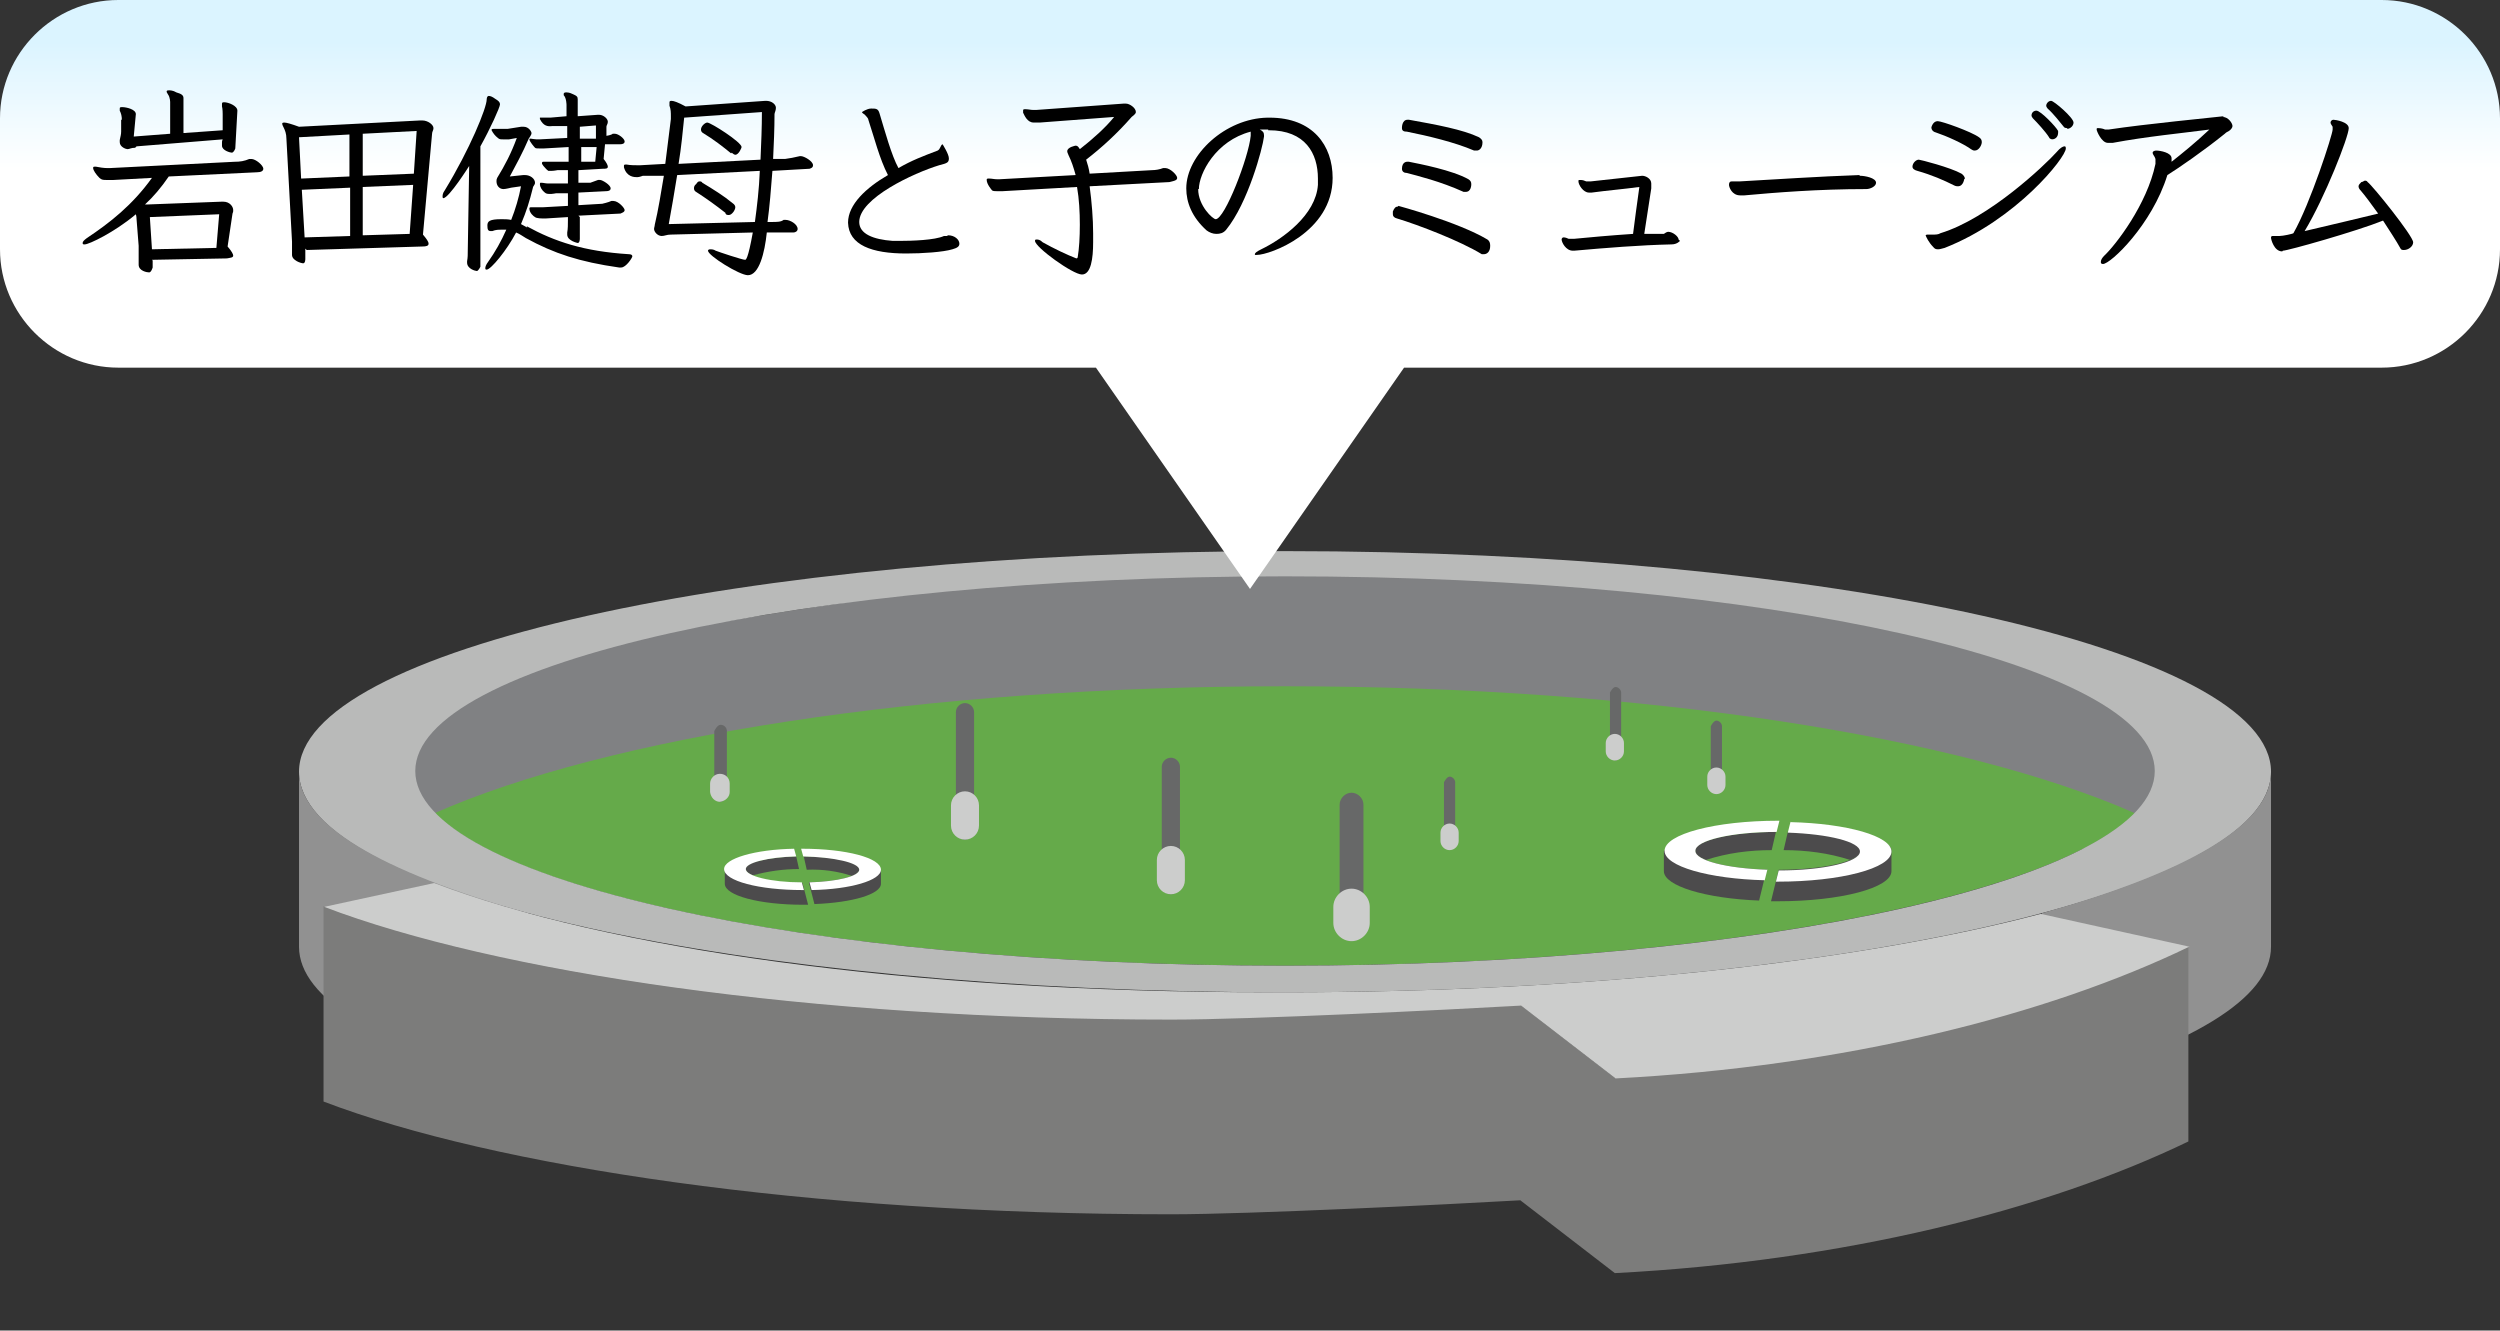 <?xml version="1.0" encoding="UTF-8"?><svg id="_イヤー_30" xmlns="http://www.w3.org/2000/svg" xmlns:xlink="http://www.w3.org/1999/xlink" viewBox="0 0 35.7 19"><rect x="0" y="0" width="35.7" height="19" fill="#333333" stroke="none"/><defs><style>.cls-1{fill:none;}.cls-2{fill:#676868;}.cls-3{fill:#fff;}.cls-4{fill:#919191;}.cls-5{fill:#65aa4a;}.cls-6{fill:#7c7c7b;}.cls-7{fill:#b9bab9;}.cls-8{fill:#cccdcc;}.cls-9{fill:#808183;}.cls-10{fill:#4c4b4c;}.cls-11{fill:url(#_称未設定グラデーション_13);}</style><linearGradient id="_称未設定グラデーション_13" x1="17.85" y1=".6" x2="17.85" y2="3.11" gradientTransform="matrix(1, 0, 0, 1, 0, 0)" gradientUnits="userSpaceOnUse"><stop offset="0" stop-color="#dbf4ff"/><stop offset=".72" stop-color="#fff"/></linearGradient></defs><g><rect id="_方形_57" class="cls-1" x="4.27" y="7.87" width="28.96" height="11.13"/><path id="_ス_65" class="cls-9" d="M5.68,11.79s-.14-2.07,.89-2.26,8.17-1.5,10.73-1.48,9.51,.61,10.56,.94,3.93,1.17,3.84,1.62-.31,1.52-.93,1.52-25.09-.34-25.09-.34"/><path id="_ス_66" class="cls-5" d="M30.48,11.61c-2.45-1.08-6.97-1.81-12.13-1.81s-9.69,.73-12.14,1.81c1.21,1.25,6.19,2.18,12.14,2.18s10.92-.94,12.14-2.18h0Z"/><path id="_ス_67" class="cls-10" d="M25.37,11.88c-.64,0-1.16,.12-1.16,.27,0,.05,.05,.09,.15,.13,.31-.1,.62-.14,.94-.14l.06-.26Z"/><path id="_ス_68" class="cls-10" d="M25.53,11.88l-.06,.26c.32,0,.64,.04,.95,.14,.09-.04,.15-.08,.15-.13,0-.14-.45-.25-1.03-.27"/><path id="_ス_69" class="cls-7" d="M18.35,7.87c-7.78,0-14.08,1.41-14.08,3.15s6.3,3.15,14.08,3.15,14.08-1.41,14.08-3.15-6.3-3.15-14.08-3.15m0,5.92c-6.86,0-12.42-1.24-12.42-2.78s5.56-2.78,12.42-2.78,12.42,1.24,12.42,2.78-5.56,2.78-12.42,2.78"/><path id="_ス_70" class="cls-10" d="M25.24,12.42c-.58-.02-1.03-.13-1.03-.27,0-.04,.04-.08,.1-.11-.19,0-.37,.04-.55,.11v.29c0,.21,.59,.39,1.36,.42l.11-.45Z"/><path id="_ス_71" class="cls-10" d="M26.3,11.98c.16,.05,.26,.1,.26,.17,0,.15-.52,.27-1.16,.27l-.11,.45h.1c.89,0,1.62-.19,1.62-.43v-.29c0-.15-.32-.17-.7-.17"/><path id="_ス_72" class="cls-3" d="M25.24,12.42c-.58-.02-1.03-.13-1.03-.27,0-.15,.52-.27,1.16-.27l.04-.16h-.02c-.89,0-1.62,.19-1.62,.43,0,.22,.63,.4,1.43,.42l.04-.16Z"/><path id="_ス_73" class="cls-3" d="M25.57,11.73l-.04,.16c.58,.02,1.03,.13,1.03,.27,0,.15-.52,.27-1.16,.27l-.04,.16h.03c.89,0,1.62-.19,1.62-.43,0-.22-.63-.4-1.44-.42"/><path id="_ス_74" class="cls-10" d="M11.47,12.23c.44,0,.8,.08,.8,.19,0,.03-.04,.06-.1,.09-.21-.07-.43-.1-.65-.09l-.04-.18Z"/><path id="_ス_75" class="cls-10" d="M11.37,12.23l.04,.18c-.22,0-.44,.03-.66,.09-.07-.03-.1-.06-.1-.09,0-.09,.31-.17,.72-.18"/><path id="_ス_76" class="cls-10" d="M11.56,12.6c.4-.01,.71-.09,.71-.18,0-.03-.03-.05-.07-.08,.13,0,.26,.03,.38,.08v.2c0,.15-.41,.27-.95,.29l-.08-.31Z"/><path id="_ス_77" class="cls-10" d="M10.83,12.3c-.11,.03-.18,.07-.18,.12,0,.1,.36,.19,.81,.19l.08,.31h-.07c-.62,0-1.12-.13-1.12-.3v-.2c0-.1,.22-.12,.49-.12"/><path id="_ス_78" class="cls-3" d="M11.56,12.6c.4-.01,.71-.09,.71-.18,0-.1-.36-.18-.8-.19l-.03-.11h.02c.62,0,1.12,.13,1.12,.3,0,.15-.43,.28-.99,.29l-.03-.11Z"/><path id="_ス_79" class="cls-3" d="M11.34,12.12l.03,.11c-.4,.01-.72,.09-.72,.18,0,.1,.36,.19,.8,.19l.03,.11h-.02c-.62,0-1.12-.13-1.12-.3,0-.15,.44-.28,1-.29"/><path id="_ス_80" class="cls-8" d="M16.72,14.56c-5.18,0-9.66-.68-12.1-1.61"/><path id="_ス_81" class="cls-8" d="M21.71,14.35c-1.05,.06-3.86,.2-4.99,.2"/><line id="__1" class="cls-1" x1="23.07" y1="15.4" x2="21.71" y2="14.35"/><path id="_ス_82" class="cls-8" d="M31.26,13.52c-2.03,.98-4.92,1.71-8.19,1.88"/><path id="_ス_83" class="cls-4" d="M29.16,13.04c2.13-.6,3.27-1.28,3.27-2.02v2.5c0,.74-1.14,1.42-3.27,2.02v-2.5Z"/><path id="_ス_84" class="cls-4" d="M7.54,15.54c-2.13-.6-3.27-1.28-3.27-2.02v-2.5c0,.74,1.14,1.42,3.27,2.02v2.5Z"/><path id="_ス_85" class="cls-6" d="M4.62,12.94h0c2.44,.93,6.92,1.61,12.1,1.61,1.13,0,3.94-.15,4.99-.2l1.35,1.04c3.28-.18,6.17-.9,8.19-1.88v2.79c-2.03,.98-4.92,1.71-8.19,1.88l-1.35-1.04c-1.05,.06-3.86,.2-4.99,.2-5.18,0-9.66-.68-12.1-1.61v-2.79Z"/><path id="_ス_86" class="cls-8" d="M31.26,13.52c-2.03,.98-4.92,1.71-8.19,1.88l-1.35-1.04c-1.05,.06-3.86,.2-4.99,.2-5.18,0-9.66-.68-12.1-1.61l1.57-.34c2.44,.93,6.74,1.56,11.92,1.56h.24c4.33,0,8.2-.44,10.78-1.12l2.13,.47Z"/><path id="_ス_87" class="cls-2" d="M19.3,13.44h0c-.09,0-.17-.08-.17-.17v-1.78c0-.09,.08-.17,.17-.17s.17,.08,.17,.17v1.78c0,.09-.08,.17-.17,.17"/><path id="_ス_88" class="cls-8" d="M19.3,13.44h0c-.14,0-.26-.12-.26-.26v-.23c0-.14,.12-.26,.26-.26s.26,.12,.26,.26v.23c0,.14-.12,.26-.26,.26"/><path id="_ス_89" class="cls-2" d="M16.72,12.77h0c-.07,0-.13-.06-.13-.13v-1.69c0-.07,.06-.13,.13-.13s.13,.06,.13,.13v1.69c0,.07-.06,.13-.13,.13"/><path id="_ス_90" class="cls-8" d="M16.72,12.77h0c-.11,0-.2-.09-.2-.2v-.29c0-.11,.09-.2,.2-.2s.2,.09,.2,.2h0v.29c0,.11-.09,.2-.2,.2"/><path id="_ス_91" class="cls-2" d="M13.78,11.99h0c-.07,0-.13-.06-.13-.13v-1.69c0-.07,.06-.13,.13-.13s.13,.06,.13,.13v1.69c0,.07-.06,.13-.13,.13"/><path id="_ス_92" class="cls-8" d="M13.78,11.99h0c-.11,0-.2-.09-.2-.2v-.29c0-.11,.09-.2,.2-.2s.2,.09,.2,.2h0v.29c0,.11-.09,.2-.2,.2"/><path id="_ス_93" class="cls-2" d="M23.07,10.86h0s-.08-.04-.08-.08v-.89s.04-.08,.08-.08,.08,.04,.08,.08v.89s-.04,.08-.08,.08"/><path id="_ス_94" class="cls-8" d="M23.06,10.86h0c-.07,0-.13-.06-.13-.13v-.12c0-.07,.06-.13,.13-.13s.13,.06,.13,.13v.12c0,.07-.06,.13-.13,.13"/><path id="_ス_95" class="cls-2" d="M24.51,11.34h0s-.08-.04-.08-.08v-.89s.04-.08,.08-.08,.08,.04,.08,.08v.89s-.04,.08-.08,.08"/><path id="_ス_96" class="cls-8" d="M24.51,11.34h0c-.07,0-.13-.06-.13-.13v-.12c0-.07,.06-.13,.13-.13s.13,.06,.13,.13v.12c0,.07-.06,.13-.13,.13"/><path id="_ス_97" class="cls-2" d="M20.7,12.14h0s-.08-.04-.08-.08v-.89s.04-.08,.08-.08,.08,.04,.08,.08v.89s-.04,.08-.08,.08"/><path id="_ス_98" class="cls-8" d="M20.7,12.14h0c-.07,0-.13-.06-.13-.13v-.12c0-.07,.06-.13,.13-.13s.13,.06,.13,.13v.12c0,.07-.06,.13-.13,.13"/><path id="_ス_99" class="cls-2" d="M10.29,11.45h0s-.09-.04-.09-.09v-.92s.04-.09,.09-.09,.09,.04,.09,.09v.92s-.04,.09-.09,.09"/><path id="_ス_100" class="cls-8" d="M10.28,11.45h0c-.07,0-.13-.06-.14-.14v-.12c0-.07,.06-.14,.14-.14s.14,.06,.14,.14v.12c0,.07-.06,.13-.14,.14"/></g><g id="_7"><g id="_7-2"><g><path class="cls-11" d="M34.01,0H1.69C.76,0,0,.76,0,1.69v1.87c0,.93,.76,1.69,1.69,1.69H15.65l2.2,3.16,2.2-3.16h13.96c.93,0,1.69-.76,1.69-1.69V1.69c0-.93-.76-1.69-1.69-1.69Z"/><g><path d="M2.18,3.72v.1h0s-.02,.07-.05,.07-.15-.02-.15-.11c0-.01,0-.02,0-.04,0-.04,0-.09,0-.14,0-.03,0-.06,0-.09l-.03-.38s0-.04-.01-.07c-.31,.26-.67,.43-.73,.43-.02,0-.03,0-.03-.02,0-.02,.02-.04,.06-.07,.33-.22,.65-.47,.93-.86l-.55,.03s-.07,0-.1,0c-.04,0-.07,0-.1-.03-.05-.05-.09-.11-.09-.14,0-.01,0-.02,.02-.02,0,0,.01,0,.02,0,.05,.01,.11,.02,.16,.02h.04l1.78-.09c.08,0,.14-.01,.21-.04,0,0,.02,0,.03,0,.06,0,.17,.09,.17,.14,0,.03-.03,.05-.09,.05l-1.26,.06c-.11,.16-.22,.29-.34,.4h.03l1.06-.04h.03c.09,0,.14,.07,.14,.12,0,.02,0,.03-.01,.05l-.07,.47c.06,.07,.08,.11,.08,.13,0,.03-.04,.03-.09,.04l-1.07,.02Zm-.25-1.61c-.06,0-.08,.02-.11,.02-.02,0-.11-.03-.11-.1,0,0,0-.02,0-.03,.01-.05,.02-.08,.02-.12v-.17h.01c0-.05-.01-.09-.03-.13,0-.01,0-.02,0-.03,0-.02,.01-.02,.04-.02,.05,0,.19,.03,.19,.1h0l-.03,.32,.52-.04v-.45s0-.07-.03-.11c-.01-.02-.02-.03-.02-.04,0-.01,0-.02,.03-.02,.02,0,.06,0,.11,.03,.07,.02,.1,.04,.1,.08v.5l.56-.04v-.23s0-.08-.01-.11c0-.01,0-.02,0-.03,0-.02,0-.03,.03-.03,.06,0,.19,.05,.19,.12h0l-.03,.54s-.02,.06-.05,.06c-.02,0-.14-.03-.14-.1,0-.01,0-.02,0-.04,0-.02,0-.03,.01-.05l-1.23,.1Zm1.19,.95l-.98,.04,.03,.46,.92-.02,.04-.48Z"/><path d="M4.36,3.55v.15s0,.06-.03,.06c-.03,0-.16-.04-.16-.12,0,0,0-.02,0-.03,0-.03,0-.05,0-.07s0-.05,0-.09l-.08-1.47c0-.07-.02-.12-.04-.16-.01-.02-.02-.04-.02-.05,0-.01,0-.02,.03-.02,.03,0,.1,.02,.21,.06l1.73-.09h.03c.08,0,.16,.06,.16,.11,0,.03-.02,.05-.02,.08l-.13,1.44c.05,.06,.08,.1,.08,.13,0,.03-.03,.04-.09,.04l-1.65,.05Zm.64-1.63l-.73,.04,.03,.59,.69-.03v-.6Zm0,.76l-.69,.03,.04,.68,.65-.02v-.69Zm.9-.04l-.72,.03v.69l.67-.02,.05-.7Zm.05-.77l-.77,.04v.6l.73-.03,.04-.61Z"/><path d="M6.7,2.37s-.29,.46-.37,.46c0,0-.01,0-.01-.02,0-.02,0-.05,.03-.09,.36-.59,.6-1.18,.6-1.3h0s0-.05,.03-.05c.02,0,.05,.01,.09,.04,.05,.03,.07,.05,.07,.08,0,.04-.14,.35-.28,.6v1.72s-.03,.06-.05,.06c-.02,0-.14-.03-.14-.12,0,0,0-.01,0-.02,.01-.05,.01-.1,.01-.16l.02-1.21Zm.82,.86c.4,.22,.82,.36,1.46,.4,.03,0,.05,.01,.05,.03,0,.02-.09,.16-.16,.16-.01,0-.02,0-.03,0-.56-.08-.93-.2-1.33-.42-.05-.03-.09-.06-.14-.08-.13,.25-.36,.53-.42,.53-.01,0-.02,0-.02-.02,0-.02,.01-.05,.04-.09,.1-.14,.19-.3,.26-.46-.02,0-.05,0-.07,0-.04,0-.08,0-.13,.02,0,0-.02,0-.02,0-.04,0-.05-.02-.05-.08h0c0-.06,.03-.09,.2-.09,.05,0,.09,0,.14,.01,.06-.15,.11-.32,.14-.48l-.14,.02s-.08,.02-.11,.02c-.06,0-.1-.05-.1-.11,0-.02,0-.03,.01-.05,.11-.18,.2-.35,.28-.57l-.11,.02s-.06,0-.09,0c-.03,0-.05,0-.07-.02-.04-.03-.07-.07-.09-.11,0,0,0-.01,0-.01,0,0,0-.01,.03-.01h.01s.07,0,.09,0c.04,0,.07,0,.1,0l.19-.03s.03,0,.04,0c.07,0,.11,.07,.11,.09,0,.03-.03,.06-.04,.08-.08,.19-.2,.41-.27,.54l.19-.02s.02,0,.03,0c.07,0,.14,.05,.14,.11,0,.03-.03,.05-.03,.07-.05,.2-.09,.33-.17,.52l.09,.05Zm.76-.13v.31s0,.06-.03,.06c0,0-.15-.03-.15-.12,0,0,0-.02,0-.03,.01-.05,.01-.12,.01-.18v-.04l-.32,.02h-.04s-.09,0-.11-.02c-.02-.01-.08-.06-.08-.12,0-.01,0-.02,.02-.02,0,0,.01,0,.02,0,.02,0,.06,0,.09,0,.02,0,.04,0,.06,0l.36-.02v-.18h-.17s-.05,.01-.07,.01c-.04,0-.07,0-.09-.02-.04-.03-.07-.08-.07-.12,0-.01,0-.02,.01-.02,0,0,0,0,.01,0,.03,0,.06,.01,.09,.01,.03,0,.05,0,.07,0h.22v-.19h-.15s-.05,.01-.08,.01c-.02,0-.04,0-.05,0-.03-.02-.05-.05-.07-.07l-.02-.03s0,0,0-.01c0-.01,0-.02,.02-.02h.01s.05,0,.07,0,.05,0,.07,0h.21v-.21l-.35,.02s-.05,0-.07,0c-.03,0-.05,0-.06-.01-.01-.01-.08-.09-.08-.12,0,0,0-.01,.01-.01h.01s.06,.01,.08,.01c.02,0,.04,0,.05,0l.39-.02v-.17h-.21c-.07,.01-.13,0-.18-.1v-.02s0,0,0,0h.01s.07,0,.1,0h.01s.02,0,.03,0l.23-.02v-.16s0-.1-.04-.14c0,0,0-.02,0-.02,0-.01,.01-.02,.03-.02,.02,0,.05,0,.09,.02,.07,.03,.08,.04,.08,.08v.24l.28-.02s.02,0,.03,0c.05,0,.12,.05,.12,.1,0,.03-.02,.05-.02,.07v.13s.07-.01,.09-.03c0,0,.02,0,.03,0,.05,0,.14,.07,.14,.11,0,.03-.03,.04-.06,.04h-.22l-.02,.21c.04,.05,.06,.09,.06,.11,0,.03-.03,.03-.07,.03l-.35,.02v.18h.17s.08-.03,.11-.04c0,0,.02,0,.03,0,.03,0,.15,.07,.15,.12,0,.03-.03,.04-.06,.04l-.4,.02v.18l.34-.02s.09-.02,.13-.04c.01,0,.02,0,.03,0,.07,0,.16,.1,.16,.13s-.04,.04-.06,.05l-.6,.03Zm.25-1.31l-.25,.02v.17h.23v-.19Zm-.01,.31h-.22v.21h.2l.02-.21Z"/><path d="M10.95,3.32c-.03,.29-.11,.61-.27,.61-.12,0-.57-.28-.57-.35,0-.01,.01-.02,.03-.02,.02,0,.05,0,.08,.02,.05,.02,.38,.13,.42,.13,.01,0,.04,0,.11-.39l-1.17,.03c-.06,0-.09,.02-.13,.02-.06,0-.11-.06-.11-.1,0-.02,.01-.04,.01-.06,.05-.21,.09-.46,.13-.7h-.3s-.05,.02-.08,.02c-.04,0-.15,0-.19-.14,0,0,0-.01,0-.02,0-.01,0-.02,.02-.02,0,0,.01,0,.02,0,.05,.01,.12,.01,.16,.01h.03l.36-.02c.03-.24,.06-.47,.08-.64,0-.01,0-.03,0-.04,0-.05,0-.1-.02-.15,0-.01,0-.03,0-.04,0-.02,0-.03,.03-.03,.03,0,.09,.02,.2,.08l1.14-.08h.01c.08,0,.14,.05,.14,.1,0,.04-.02,.07-.02,.09,0,.21-.01,.43-.02,.64h.17c.07-.01,.13-.02,.21-.04,0,0,.01,0,.02,0,.04,0,.17,.07,.17,.13,0,.03-.02,.04-.05,.05l-.53,.03c-.02,.26-.04,.51-.07,.73h.05c.09,0,.14,0,.18-.03,0,0,.02,0,.03,0,.06,0,.17,.06,.17,.13,0,.03-.03,.05-.06,.05h-.39Zm-1.28-.82c-.04,.24-.08,.49-.12,.7l1.23-.03c.03-.22,.06-.47,.07-.73l-1.18,.06Zm.1-.82c-.02,.19-.04,.42-.08,.66l1.17-.06c.01-.23,.02-.46,.02-.68l-1.11,.08Zm.59,1.36c-.14-.11-.28-.21-.42-.3-.02-.01-.03-.03-.03-.05,0-.01,0-.04,.03-.06,.02-.03,.03-.04,.05-.04,.01,0,.03,0,.04,.02,.15,.09,.31,.19,.43,.29,.03,.02,.04,.04,.04,.06,0,.04-.05,.11-.09,.11-.02,0-.04,0-.05-.02Zm.08-.85c-.11-.09-.25-.2-.4-.29-.02-.01-.03-.03-.03-.05,0-.05,.06-.1,.09-.1,.05,0,.49,.28,.49,.35,0,.01-.04,.11-.09,.11-.01,0-.03-.01-.05-.03Z"/><path d="M13.54,3.36c.09,0,.16,.06,.16,.12,0,.04-.03,.06-.1,.08-.13,.04-.43,.06-.66,.06-.49,0-.82-.12-.83-.44h0c0-.26,.26-.5,.57-.68-.12-.23-.2-.55-.28-.79,0-.02-.03-.05-.04-.06-.01-.02-.05-.03-.05-.05h0s.07-.05,.13-.05c.07,0,.1,0,.12,.07,.07,.23,.17,.6,.27,.78,.19-.11,.35-.17,.56-.25,.04-.02,.04-.08,.07-.09h0s.09,.14,.09,.2-.02,.07-.14,.1c-.36,.11-1.14,.47-1.14,.81h0c0,.17,.2,.25,.48,.27,.02,0,.05,0,.09,0,.18,0,.51-.01,.64-.07h.04Z"/><path d="M16.7,2.6l-1.14,.06c.03,.22,.05,.47,.05,.67,0,.04,0,.09,0,.13,0,.23-.03,.46-.16,.46s-.67-.39-.67-.48c0-.01,0-.02,.02-.02,.02,0,.05,0,.09,.04,.16,.09,.35,.18,.48,.23h0s.02,0,.02-.02c.02-.12,.03-.28,.03-.46s-.01-.37-.04-.54l-1.06,.06s-.05,0-.08,0c-.04,0-.07,0-.08-.02,0,0-.07-.08-.07-.14,0-.01,0-.02,.02-.02,0,0,.01,0,.02,0,.03,0,.07,.01,.11,.01h.03l1.09-.06c-.03-.11-.06-.2-.1-.28-.01-.03-.02-.04-.02-.06,0-.06,.12-.08,.12-.08,.03,0,.04,.02,.06,.05,.18-.14,.37-.31,.49-.46l-1.06,.08s-.07,0-.09,0c-.09,0-.13-.1-.15-.14,0-.01,0-.02,0-.03,0-.01,0-.02,.02-.02,0,0,.01,0,.02,0,.03,0,.07,.01,.1,.01,.02,0,.03,0,.05,0l1.24-.09s.03,0,.04,0c.05,0,.14,.06,.14,.12,0,.03-.05,.06-.06,.07-.21,.24-.43,.44-.65,.61,.02,.06,.04,.13,.05,.2l.89-.05c.05,0,.11-.01,.16-.03,0,0,.02,0,.03,0,.07,0,.17,.1,.17,.14,0,.03-.03,.04-.07,.05h0Z"/><path d="M18.11,1.85s-.08,0-.12,0c.04,.02,.06,.04,.06,.08v.02c-.02,.17-.23,.95-.54,1.33-.04,.05-.09,.06-.14,.06-.05,0-.1-.02-.14-.05-.21-.19-.29-.4-.29-.6,0-.48,.56-1,1.16-1.01h.03c.62,0,.9,.4,.9,.86,0,.78-.9,1.1-1.08,1.1-.01,0-.03,0-.03,0,0,0,0,0,0-.01,0-.02,.03-.04,.09-.07,.31-.15,.78-.49,.81-.92,0-.03,0-.06,0-.09,0-.36-.18-.69-.7-.69h-.01Zm-1,.85c0,.24,.21,.43,.25,.43,.13,0,.47-.88,.5-1.19,0,0,0-.04,0-.06-.5,.13-.74,.6-.74,.82Z"/><path d="M19.97,2.94s.85,.23,1.27,.48c.03,.02,.04,.05,.04,.09,0,.09-.05,.12-.09,.12,0,0-.02,0-.03,0-.31-.19-.91-.42-1.21-.51-.04-.01-.06-.03-.06-.06,0-.01,0-.02,0-.04,.02-.05,.04-.07,.07-.07Zm.05-1.12s0-.11,.08-.11h.02c.39,.07,.77,.14,1,.25,.03,.02,.05,.04,.05,.07,0,.09-.05,.12-.08,.12-.01,0-.03,0-.04,0-.28-.12-.66-.21-.96-.27-.04,0-.07-.01-.07-.05Zm.88,.92c-.33-.15-.66-.23-.81-.27-.04,0-.07-.02-.07-.06,0-.1,.07-.1,.07-.1s.02,0,.03,0c.15,.03,.62,.12,.85,.25,.03,.02,.04,.04,.04,.07,0,.01,0,.11-.08,.11-.01,0-.03,0-.04,0Z"/><path d="M23.99,3.44s-.04,.05-.12,.05c-.45,.01-.94,.05-1.39,.09h-.02c-.1,0-.16-.12-.16-.16,0,0,0-.03,.03-.03,.02,0,.05,.01,.07,.02,.01,0,.03,0,.04,0h.04c.2-.02,.54-.05,.84-.07,.02-.16,.06-.46,.09-.67-.22,.03-.46,.05-.68,.08-.01,0-.03,0-.04,0-.08,0-.15-.11-.15-.16,0-.01,0-.02,.01-.02,0,0,.01,0,.02,0,.03,0,.06,.01,.08,.02,.02,0,.04,0,.05,0h.02c.19-.02,.55-.06,.73-.08h0c.05,0,.13,.04,.13,.11,0,.01,0,.03,0,.04,0,.01,0,.02,0,.03l-.1,.65h.28s.04-.03,.06-.03c.07,0,.15,.07,.15,.11h0Z"/><path d="M26.56,2.51c.07,0,.23,.03,.23,.1,0,.05-.08,.09-.14,.09-.69,0-1.3,.05-1.74,.09-.02,0-.04,0-.06,0-.12,0-.16-.12-.16-.15,0-.03,.01-.05,.04-.05,.03,0,.07,0,.11,0h.01c.54-.03,1.12-.07,1.7-.09h0Z"/><path d="M28.05,2.55s-.01,.11-.09,.11c-.01,0-.03,0-.05-.01-.16-.08-.32-.15-.53-.21-.04-.01-.07-.03-.07-.06,0-.05,.05-.1,.09-.1,.02,0,.45,.11,.61,.2,.03,.02,.05,.05,.05,.08Zm-.56,.82s.01-.02,.03-.02c.01,0,.02,0,.04,0,.01,0,.03,0,.04,0,.04,0,.08,0,.11-.02,.69-.21,1.49-.97,1.66-1.16,.05-.06,.09-.08,.11-.08,.01,0,.02,0,.02,.03,0,.13-.71,1.02-1.73,1.42-.04,.01-.07,.02-.09,.02-.03,0-.05,0-.08-.04-.05-.05-.1-.14-.1-.16Zm.67-1.23c-.12-.09-.37-.2-.52-.25-.04-.01-.06-.04-.06-.07,0,0,.02-.09,.09-.09,.06,0,.48,.15,.59,.23,.03,.02,.04,.04,.04,.07,0,.04-.04,.12-.1,.12-.01,0-.03,0-.05-.02Zm1.15-.15s-.04,0-.05-.03c-.05-.08-.17-.21-.23-.27-.01-.01-.02-.03-.02-.04,0-.04,.03-.07,.07-.07,.06,0,.28,.23,.31,.29,0,0,0,.02,0,.03,0,.03-.02,.09-.09,.09Zm.21-.16s-.04,0-.05-.02c-.04-.05-.15-.19-.23-.26-.01-.01-.02-.03-.02-.04,0-.03,.03-.07,.07-.07,.04,0,.32,.24,.32,.31,0,.05-.05,.09-.09,.09Z"/><path d="M31.74,1.67c.08,0,.14,.09,.14,.13,0,.02-.02,.05-.05,.07-.02,.01-.04,.02-.06,.04-.31,.25-.66,.49-.82,.59-.22,.71-.81,1.27-.92,1.27-.03,0-.03-.02-.03-.03,0-.03,.02-.06,.05-.09,.16-.15,.61-.73,.73-1.31h0s0-.06,0-.07c-.01-.04-.04-.06-.04-.09,0-.02,.03-.03,.05-.03,.06,0,.22,.03,.22,.11,0,.01,0,.03,0,.05,.14-.11,.35-.28,.54-.46-.38,.05-.9,.1-1.38,.19-.03,0-.05,0-.07,0-.09,0-.16-.17-.16-.19,0-.01,0-.02,.01-.02,0,0,.01,0,.02,0,.03,0,.07,.01,.09,.02,.01,0,.02,0,.04,0h.01c.53-.08,1.47-.17,1.64-.19h.01Z"/><path d="M32.59,3.59c-.12,0-.16-.18-.16-.19,0-.01,0-.03,.02-.03h.01s.05,0,.06,0c.01,0,.02,0,.03,0,.05,0,.19-.03,.2-.04,.24-.42,.56-1.41,.56-1.48,0-.01,0-.03,0-.04-.01-.02-.03-.04-.03-.06s.02-.04,.04-.04c.03,0,.22,.03,.22,.12,0,.12-.34,.99-.63,1.47,.39-.09,.84-.2,1.05-.25-.1-.14-.19-.26-.25-.33-.02-.02-.03-.04-.03-.06,0-.02,.02-.04,.04-.06,.02,0,.04-.02,.05-.02,.01,0,.03,0,.04,.02,.07,.05,.65,.77,.65,.86,0,.06-.07,.11-.13,.11-.02,0-.04,0-.05-.02-.06-.11-.16-.26-.25-.4-.37,.15-1.36,.43-1.43,.43Z"/></g></g></g></g></svg>